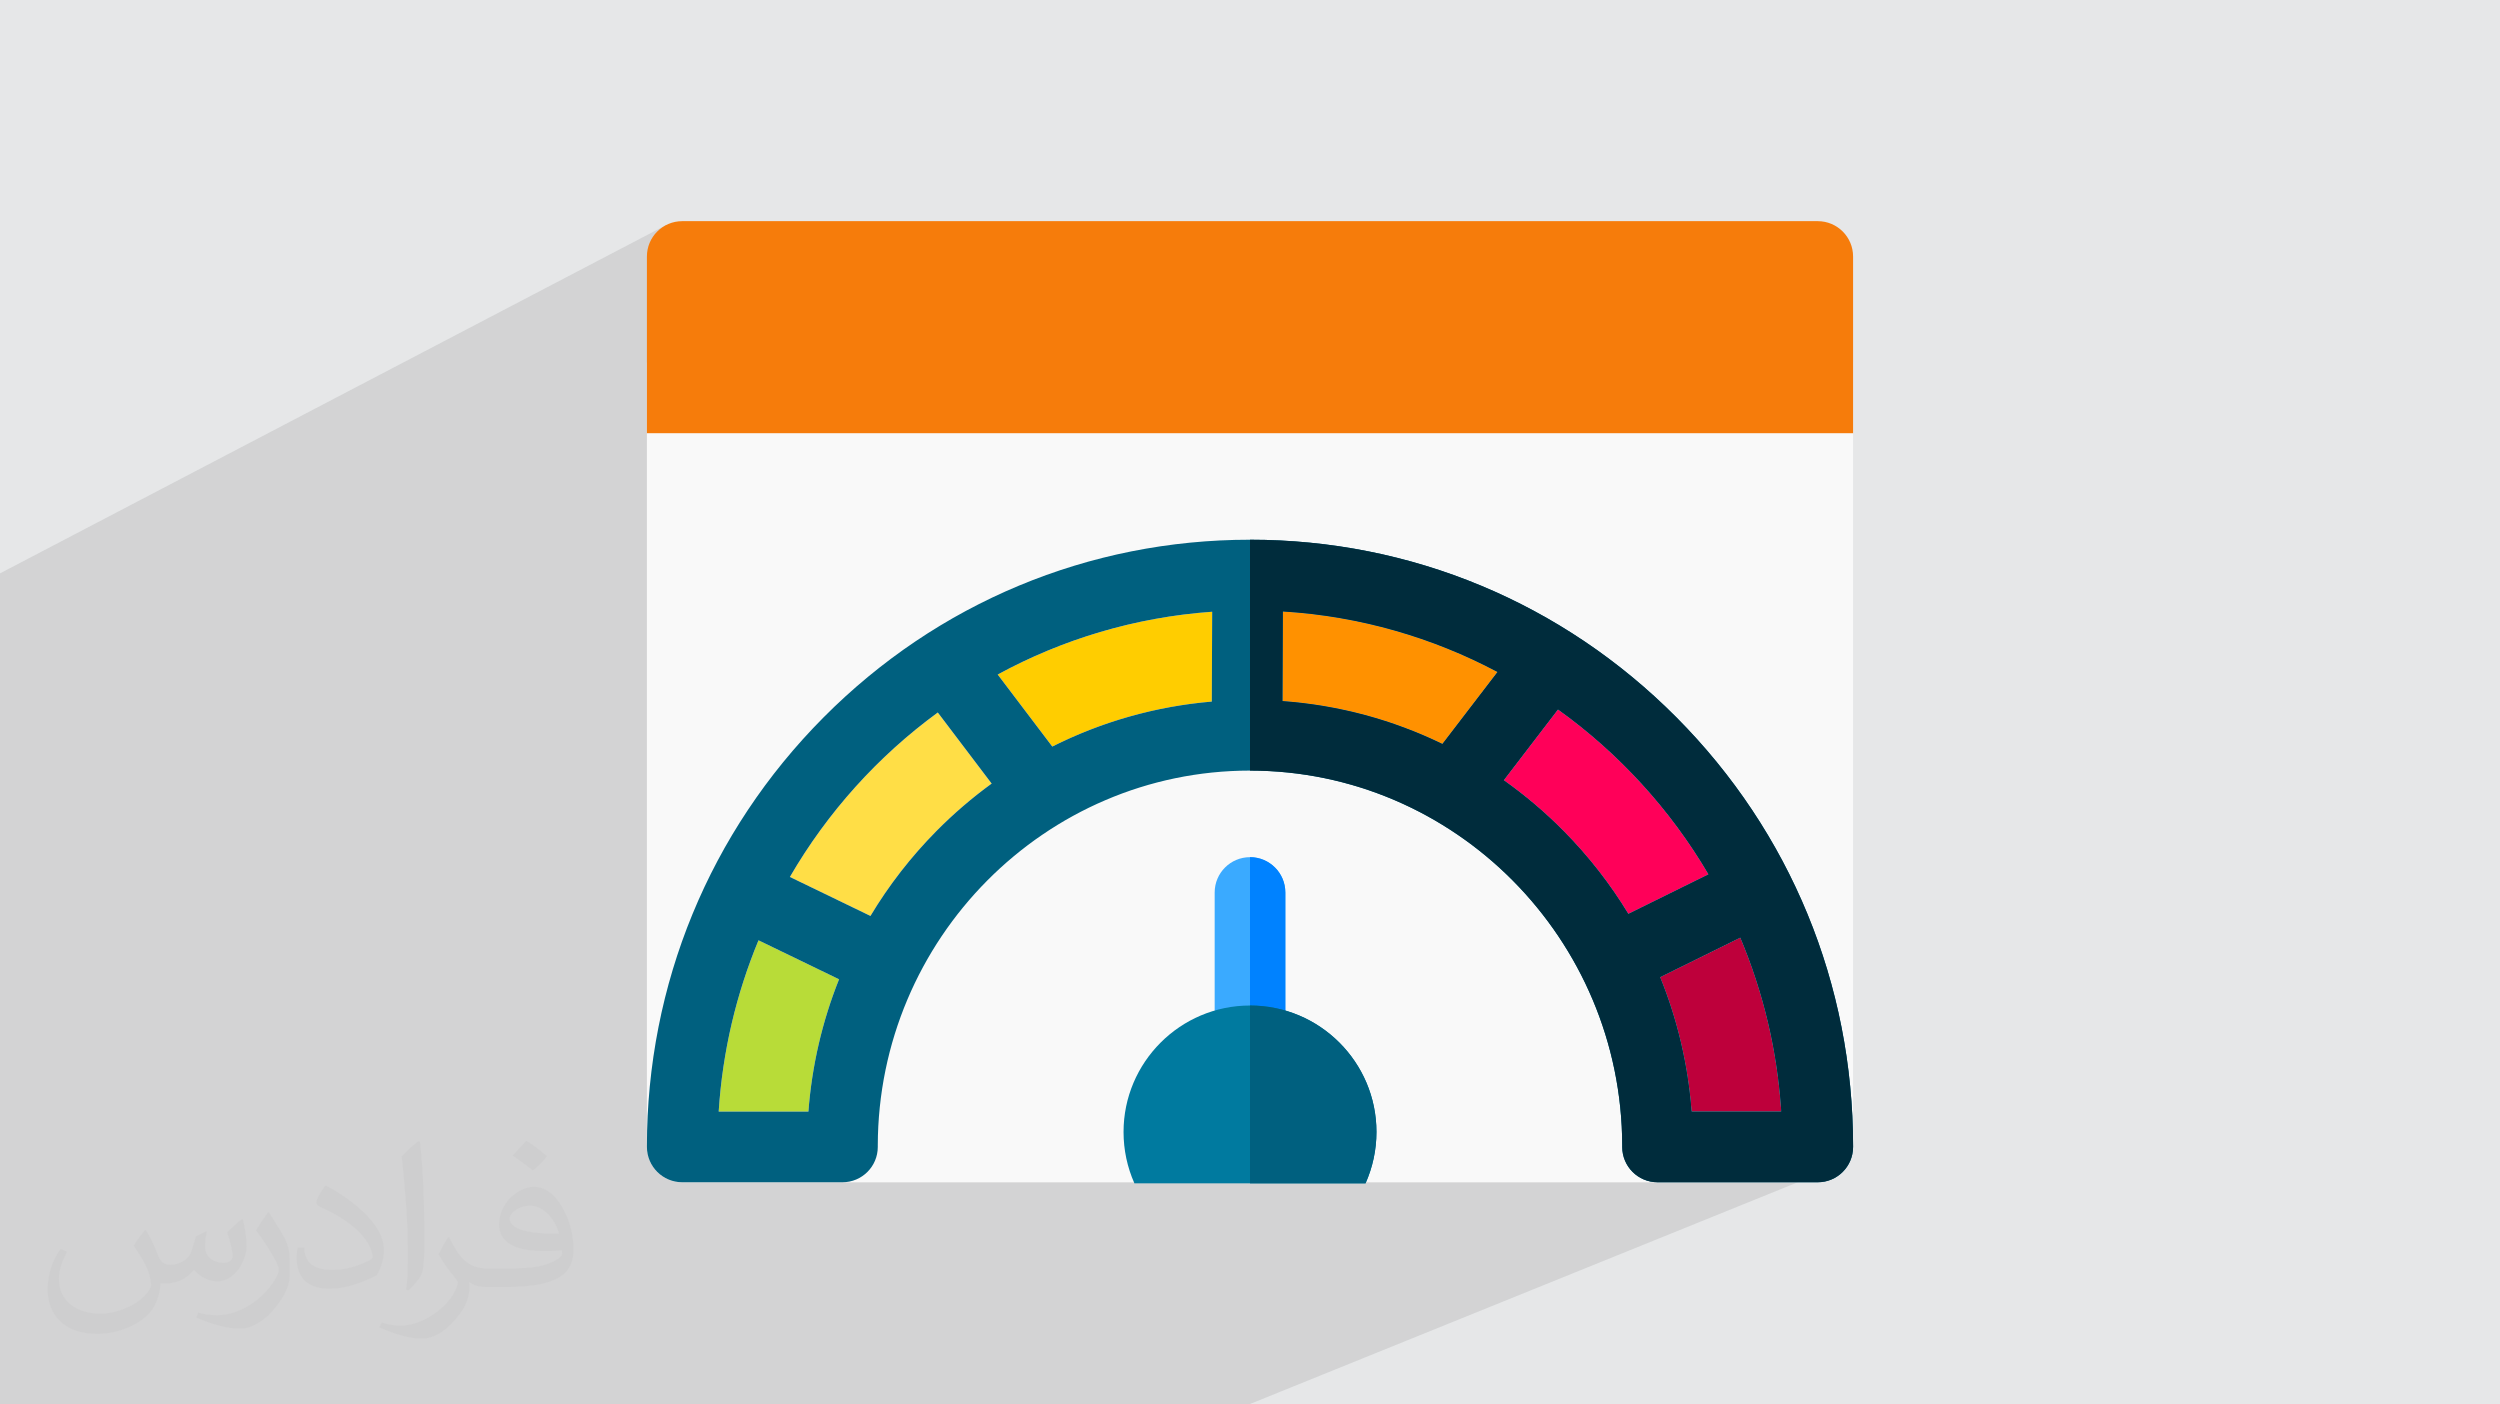 <?xml version="1.0" encoding="UTF-8"?>
<!DOCTYPE svg PUBLIC "-//W3C//DTD SVG 1.0//EN" "http://www.w3.org/TR/2001/REC-SVG-20010904/DTD/svg10.dtd">
<!-- Creator: CorelDRAW -->
<svg xmlns="http://www.w3.org/2000/svg" xml:space="preserve" width="94.192mm" height="52.917mm" version="1.0" style="shape-rendering:geometricPrecision; text-rendering:geometricPrecision; image-rendering:optimizeQuality; fill-rule:evenodd; clip-rule:evenodd"
viewBox="0 0 9404.92 5283.66"
 xmlns:xlink="http://www.w3.org/1999/xlink"
 xmlns:xodm="http://www.corel.com/coreldraw/odm/2003">
 <defs>
  <style type="text/css">
   <![CDATA[
    .fil9 {fill:#B8DC38}
    .fil7 {fill:#BE003B}
    .fil5 {fill:#FF0059}
    .fil6 {fill:#FF9100}
    .fil10 {fill:#FFCD00}
    .fil8 {fill:#FFDE46}
    .fil14 {fill:#002C3C;fill-rule:nonzero}
    .fil11 {fill:#00607F;fill-rule:nonzero}
    .fil15 {fill:#007A9F;fill-rule:nonzero}
    .fil13 {fill:#0082FF;fill-rule:nonzero}
    .fil12 {fill:#3AAAFF;fill-rule:nonzero}
    .fil4 {fill:#F67C0B;fill-rule:nonzero}
    .fil3 {fill:#F9F9F9;fill-rule:nonzero}
    .fil2 {fill:#373435;fill-opacity:0.031}
    .fil1 {fill:#2B2A29;fill-opacity:0.102}
    .fil0 {fill:#E6E7E8}
   ]]>
  </style>
 </defs>
 <g id="Layer_x0020_1">
  <polygon class="fil0" points="-0,0 9404.92,0 9404.92,5283.66 1672.64,5283.66 -0,5283.66 -0,5280.12 -0,3932.7 "/>
  <path class="fil1" d="M6230.18 3538.7c57.31,116.19 729.98,829.2 729.98,829.2l-2262.28 915.75 -4697.89 0 0 -3126.7 2505.1 -1309.92 3725.08 2691.66z"/>
  <path class="fil2" d="M548.54 4627.69c17.95,27.21 29.6,53.36 40.96,82.43 8.45,16.91 12.93,48.09 52.57,48.09 11.61,0 28.28,-3.42 43.06,-11.61 16.63,-8.73 29.32,-21.94 35.94,-42l15.85 -53.36 38.57 -19.02 2.64 2.64c-5.27,20.09 -6.59,39.36 -6.59,54.43 0,44.63 38.57,61.56 69.22,61.56 17.95,0 34.09,-8.73 34.09,-25.11 0,-21.13 -8.98,-57.06 -20.62,-89.29 17.95,-17.95 35.94,-35.94 56.53,-50.47l3.17 1.6c8.98,38.04 14,75.56 14,100.66 0,24.57 -10.83,51.79 -19.81,69.49 -18.49,34.87 -51.25,62.62 -90.87,62.62 -30.1,0 -63.65,-15.07 -86.66,-43.06l-1.32 0c-21.66,26.96 -55.22,51.25 -108.86,51.25l-16.63 0c-2.64,35.41 -10.29,60.49 -21.94,82.95 -31.95,62.34 -126.81,106.47 -216.1,106.47 -124.17,0 -186.51,-71.59 -186.51,-166.96 0,-58.91 19.27,-113.6 48.88,-152.42l24.29 10.04c-18.49,35.41 -30.91,68.68 -30.91,101.45 0,89.29 72.66,131.83 156.4,131.83 77.68,0 173.83,-49.41 191.28,-106.72 -6.59,-62.62 -30.1,-91.93 -66.04,-148.99 10.83,-19.02 24.83,-38.04 42.28,-58.38l3.17 0 0 0 0 0 -0.02 -0.09zm1432.13 -336.04c26.15,16.39 51.79,35.66 76.87,57.85 -14,19.81 -31.45,37.79 -53.11,53.64 -25.11,-20.34 -50.19,-37.79 -75.84,-56.27 17.42,-19.55 34.62,-38.29 52.04,-55.22l0 0 0 0 0 0 0 0 0 0 0.03 0zm13.47 244.11c-42.28,0 -76.87,27.75 -76.87,48.34 0,44.13 84.53,57.85 185.72,57.31 -12.68,-51.79 -57.06,-105.68 -108.86,-105.68l0.01 0.03zm-94.86 236.19c54.96,0 103.04,-1.6 139.74,-10.83 40.96,-10.29 75.56,-30.91 75.56,-45.17 0,-3.7 0,-8.19 -1.32,-11.89 -22.98,2.11 -49.41,2.11 -72.38,2.11 -74.49,0 -131.55,-16.91 -154.02,-58.66 -5.55,-11.61 -9.51,-24.57 -9.51,-39.36 0,-40.43 17.42,-79.79 48.09,-107 25.61,-22.45 53.89,-36.44 82.67,-36.44 52.04,0 93.51,41.75 122.57,107.54 15.85,35.94 26.68,77.4 26.68,129.72 0,34.87 -9.51,64.19 -31.17,85.85 -40.43,39.11 -114.92,53.89 -229.04,53.89l-51.79 0 0 0 -13.47 0c-28.28,0 -48.62,-5.02 -64.72,-17.42l-2.64 0c0.79,6.59 1.32,12.93 1.32,19.02 0,25.61 -8.45,58.38 -25.61,84.53 -50.72,75.3 -105.68,108.04 -153.24,108.04 -48.09,0 -107,-18.49 -160.11,-42.54l9.51 -18.49c17.17,7.13 40.96,11.89 73.7,11.89 85.85,0 198.66,-82.43 212.66,-163 -3.17,-6.59 -8.98,-15.32 -17.17,-24.57 -25.11,-29.85 -40.96,-54.68 -55.75,-80.83 12.68,-25.11 24.29,-45.17 35.13,-63.4l4.49 -0.53c36.72,74.77 69.99,117.55 144.23,117.55l11.61 0 0 0 53.89 0 0 0 0 0 0 0 0 0 0 0 0.09 0.01zm-371.98 79c6.34,-34.34 6.87,-72.91 6.87,-108.86l0 -53.36c0,-99.6 -12.68,-244.36 -22.98,-338.68 17.95,-19.27 43.06,-42 62.87,-57.31l5.81 1.6c13.47,118.62 16.63,256 16.63,383.06 0,33.3 -1.32,65.79 -4.49,89.55 -1.85,30.1 -19.27,52.83 -56.53,87.7l-8.19 -3.7zm-382.8 -157.19c1.85,46.77 24.83,83.49 105.15,83.49 49.93,0 92.19,-12.93 138.96,-35.13 8.45,-3.7 12.93,-8.73 12.93,-12.93 0,-29.32 -22.45,-68.15 -60.23,-103.55 -36.72,-33.3 -85.34,-62.62 -130.76,-82.18 -15.6,-6.59 -20.62,-13.47 -20.62,-20.09 0,-13.47 17.95,-41.75 32.77,-62.09l5.02 -0.53c52.04,27.21 110.17,67.64 153.24,112.53 39.11,41.47 63.4,83.49 63.4,129.19 0,33.81 -10.29,65.51 -26.96,95.11 -57.06,28.79 -117.83,50.72 -178.06,50.72 -73.17,0 -123.1,-34.34 -123.1,-114.92 0,-8.73 0,-22.19 3.17,-39.64l25.11 0 0 0 0 0 0 0 0 0 0 0 -0.02 0zm-132.37 -132.9l45.45 73.45c16.63,27.21 32.23,56.81 32.23,103.55l0 59.7c0,48.34 -30.91,100.13 -80.83,151.38 -39.11,34.62 -73.7,49.41 -105.68,49.41 -47.55,0 -101.98,-14.79 -164.85,-41.75l7.13 -18.49c19.81,5.27 42.79,9.77 71.06,9.77 90.36,-0.53 182.8,-66.57 225.08,-147.15 5.02,-9.26 6.87,-17.95 6.87,-24.04 0,-9.26 -5.02,-19.55 -8.98,-28.79 -22.98,-43.31 -48.62,-82.95 -76.87,-119.68 14.79,-23.25 29.6,-45.7 45.7,-67.9l3.7 0.53 0 0 0 0 0 0 0 0 0 0 -0.02 0.01z"/>
  <g id="_2104692862000">
   <path class="fil3" d="M6838.33 4447.9l-1701.18 0 -420.53 -328.76 -448.97 328.76 -1701.04 0c-73.41,0 -132.93,-59.52 -132.93,-132.94l0 -2951.21 4537.59 0 0 2951.21c0,73.43 -59.52,132.94 -132.93,132.94z"/>
   <path class="fil4" d="M6318.64 1629.63l-145.01 0 -3739.98 0 0 -664.69c0,-73.42 59.53,-132.95 132.94,-132.95l3607.04 0 145.01 0 519.68 0c73.41,0 132.94,59.53 132.94,132.95l0 664.69 -652.62 0z"/>
   <path class="fil5" d="M6125.66 3438.29l302.05 -149.01c-143.76,-244.7 -337.36,-456.38 -566.73,-620.65l-204.16 266.55c79.72,56.38 155.12,120.2 225.29,191.18 94.2,95.28 175.61,199.99 243.54,311.93l0.01 0.01z"/>
   <path class="fil6" d="M5426.36 2798.81l207.47 -270.88c-244.02,-129.57 -517.65,-209.83 -807.8,-227.72l-1.39 337.26c211.33,15.32 414.72,70.32 601.72,161.33l0 0.01z"/>
   <path class="fil7" d="M6701.23 4181.75c-14.75,-230.94 -68.33,-451.42 -154.18,-654.88l-301.97 148.95c65.01,160.03 105.24,330.3 118.58,505.92l337.57 0z"/>
   <path class="fil8" d="M3522.81 3126.36c65.01,-65.75 134.55,-125.3 207.8,-178.55l-202.64 -267.47c-225.39,164.81 -415.45,375.67 -556.46,618.78l303.16 146.7c68.83,-114.8 151.83,-222.05 248.14,-319.47l0 0z"/>
   <path class="fil9" d="M2703.69 4181.75l337.56 0c13.13,-172.63 52.22,-340.08 115.3,-497.72l-303.03 -146.65c-83.28,200.56 -135.34,417.39 -149.82,644.36l0 0z"/>
   <path class="fil10" d="M4558.77 2639.28l1.39 -337.91c-290.26,20.6 -563.61,103.78 -806.86,236.12l205.4 271.09c186.1,-93.7 388.97,-151.28 600.06,-169.31l0.01 0.01z"/>
   <path class="fil11" d="M6307.04 2699.1c-428.55,-431.22 -998.41,-668.7 -1604.58,-668.7 -606.17,0 -1176.03,237.48 -1604.58,668.7 -428.34,431 -664.23,1003.98 -664.23,1613.4l0.03 2.64c0.24,73.21 59.66,132.5 132.93,132.5l602.66 0c73.41,0 132.93,-59.52 132.93,-132.94l-0.02 -5.33c1.68,-777.72 629.82,-1410.43 1400.29,-1410.43 770.47,0 1398.61,632.72 1400.29,1410.43l-0.02 5.33c0,73.42 59.52,132.94 132.93,132.94l602.66 0c73.21,0 132.6,-59.19 132.93,-132.33l0.03 -2.81c0,-609.43 -235.89,-1182.4 -664.23,-1613.4l0 0zm-1482.4 -61.61l1.4 -337.26c290.14,17.86 563.78,98.14 807.8,227.71l-207.48 270.88c-187,-91.01 -390.38,-146.02 -601.71,-161.33l-0.01 0zm-865.95 171.1l-205.4 -271.09c243.25,-132.34 516.59,-215.52 806.86,-236.12l-1.39 337.91c-211.1,18.01 -413.97,75.61 -600.07,169.31l0 -0.01zm-1255.01 1373.15c14.5,-226.98 66.55,-443.81 149.82,-644.36l303.02 146.65c-63.06,157.64 -102.17,325.09 -115.29,497.72l-337.56 0zm819.12 -1055.39c-96.3,97.41 -179.32,204.67 -248.14,319.47l-303.16 -146.7c141,-243.12 331.06,-453.97 556.45,-618.78l202.64 267.47c-73.24,53.25 -142.77,112.8 -207.79,178.55l0 0zm2134.01 -191.18l204.17 -266.55c229.36,164.26 422.95,375.95 566.73,620.66l-302.06 149c-67.93,-111.94 -149.35,-216.65 -243.54,-311.94 -70.17,-70.97 -145.58,-134.79 -225.3,-191.18l0 0zm706.86 1246.57c-13.35,-175.62 -53.58,-345.89 -118.58,-505.92l301.97 -148.95c85.84,203.47 139.42,423.93 154.17,654.88l-337.56 0z"/>
   <path class="fil12" d="M4702.48 3952.43c-73.42,0 -132.94,-59.52 -132.94,-132.94l0 -461.94c0,-73.42 59.52,-132.94 132.94,-132.94 73.42,0 132.93,59.52 132.93,132.94l0 461.94c0,73.42 -59.51,132.94 -132.93,132.94z"/>
   <path class="fil13" d="M4702.48 3224.61c-0.01,0 -0.01,0 -0.02,0l0 727.81 0.02 0c73.42,0 132.93,-59.52 132.93,-132.94l0 -461.94c0,-73.41 -59.51,-132.93 -132.93,-132.93l0 0z"/>
   <path class="fil14" d="M6307.04 2699.1c-428.55,-431.22 -998.41,-668.7 -1604.58,-668.7l0 868.53c770.47,0 1398.61,632.71 1400.29,1410.42l-0.02 5.34c0,73.41 59.52,132.93 132.93,132.93l602.66 0c73.21,0 132.6,-59.19 132.93,-132.32l0.03 -2.82c0,-609.41 -235.89,-1182.39 -664.23,-1613.39zm-880.68 99.71c-187,-91.01 -390.39,-146.02 -601.72,-161.32l1.4 -337.26c290.14,17.86 563.78,98.14 807.8,227.71l-207.48 270.87zm699.29 639.48c-67.94,-111.95 -149.35,-216.66 -243.54,-311.94 -70.18,-70.98 -145.58,-134.79 -225.3,-191.18l204.17 -266.55c229.36,164.26 422.95,375.95 566.73,620.66l-302.06 149zm238.02 743.45c-13.35,-175.62 -53.58,-345.89 -118.58,-505.92l301.97 -148.95c85.84,203.47 139.42,423.93 154.17,654.88l-337.56 0z"/>
   <path class="fil15" d="M4702.48 3782.73c-262.32,0 -475.73,213.41 -475.73,475.73 0,67.67 14.18,133.15 40.89,193.21l869.5 0c26.66,-59.97 41.07,-125.62 41.07,-193.21 0,-262.32 -213.42,-475.73 -475.73,-475.73z"/>
   <path class="fil11" d="M4702.48 3782.73c-0.01,0 -0.01,0 -0.02,0l0 668.94 434.68 0c26.66,-59.97 41.07,-125.62 41.07,-193.21 0,-262.32 -213.42,-475.73 -475.73,-475.73z"/>
  </g>
 </g>
</svg>
